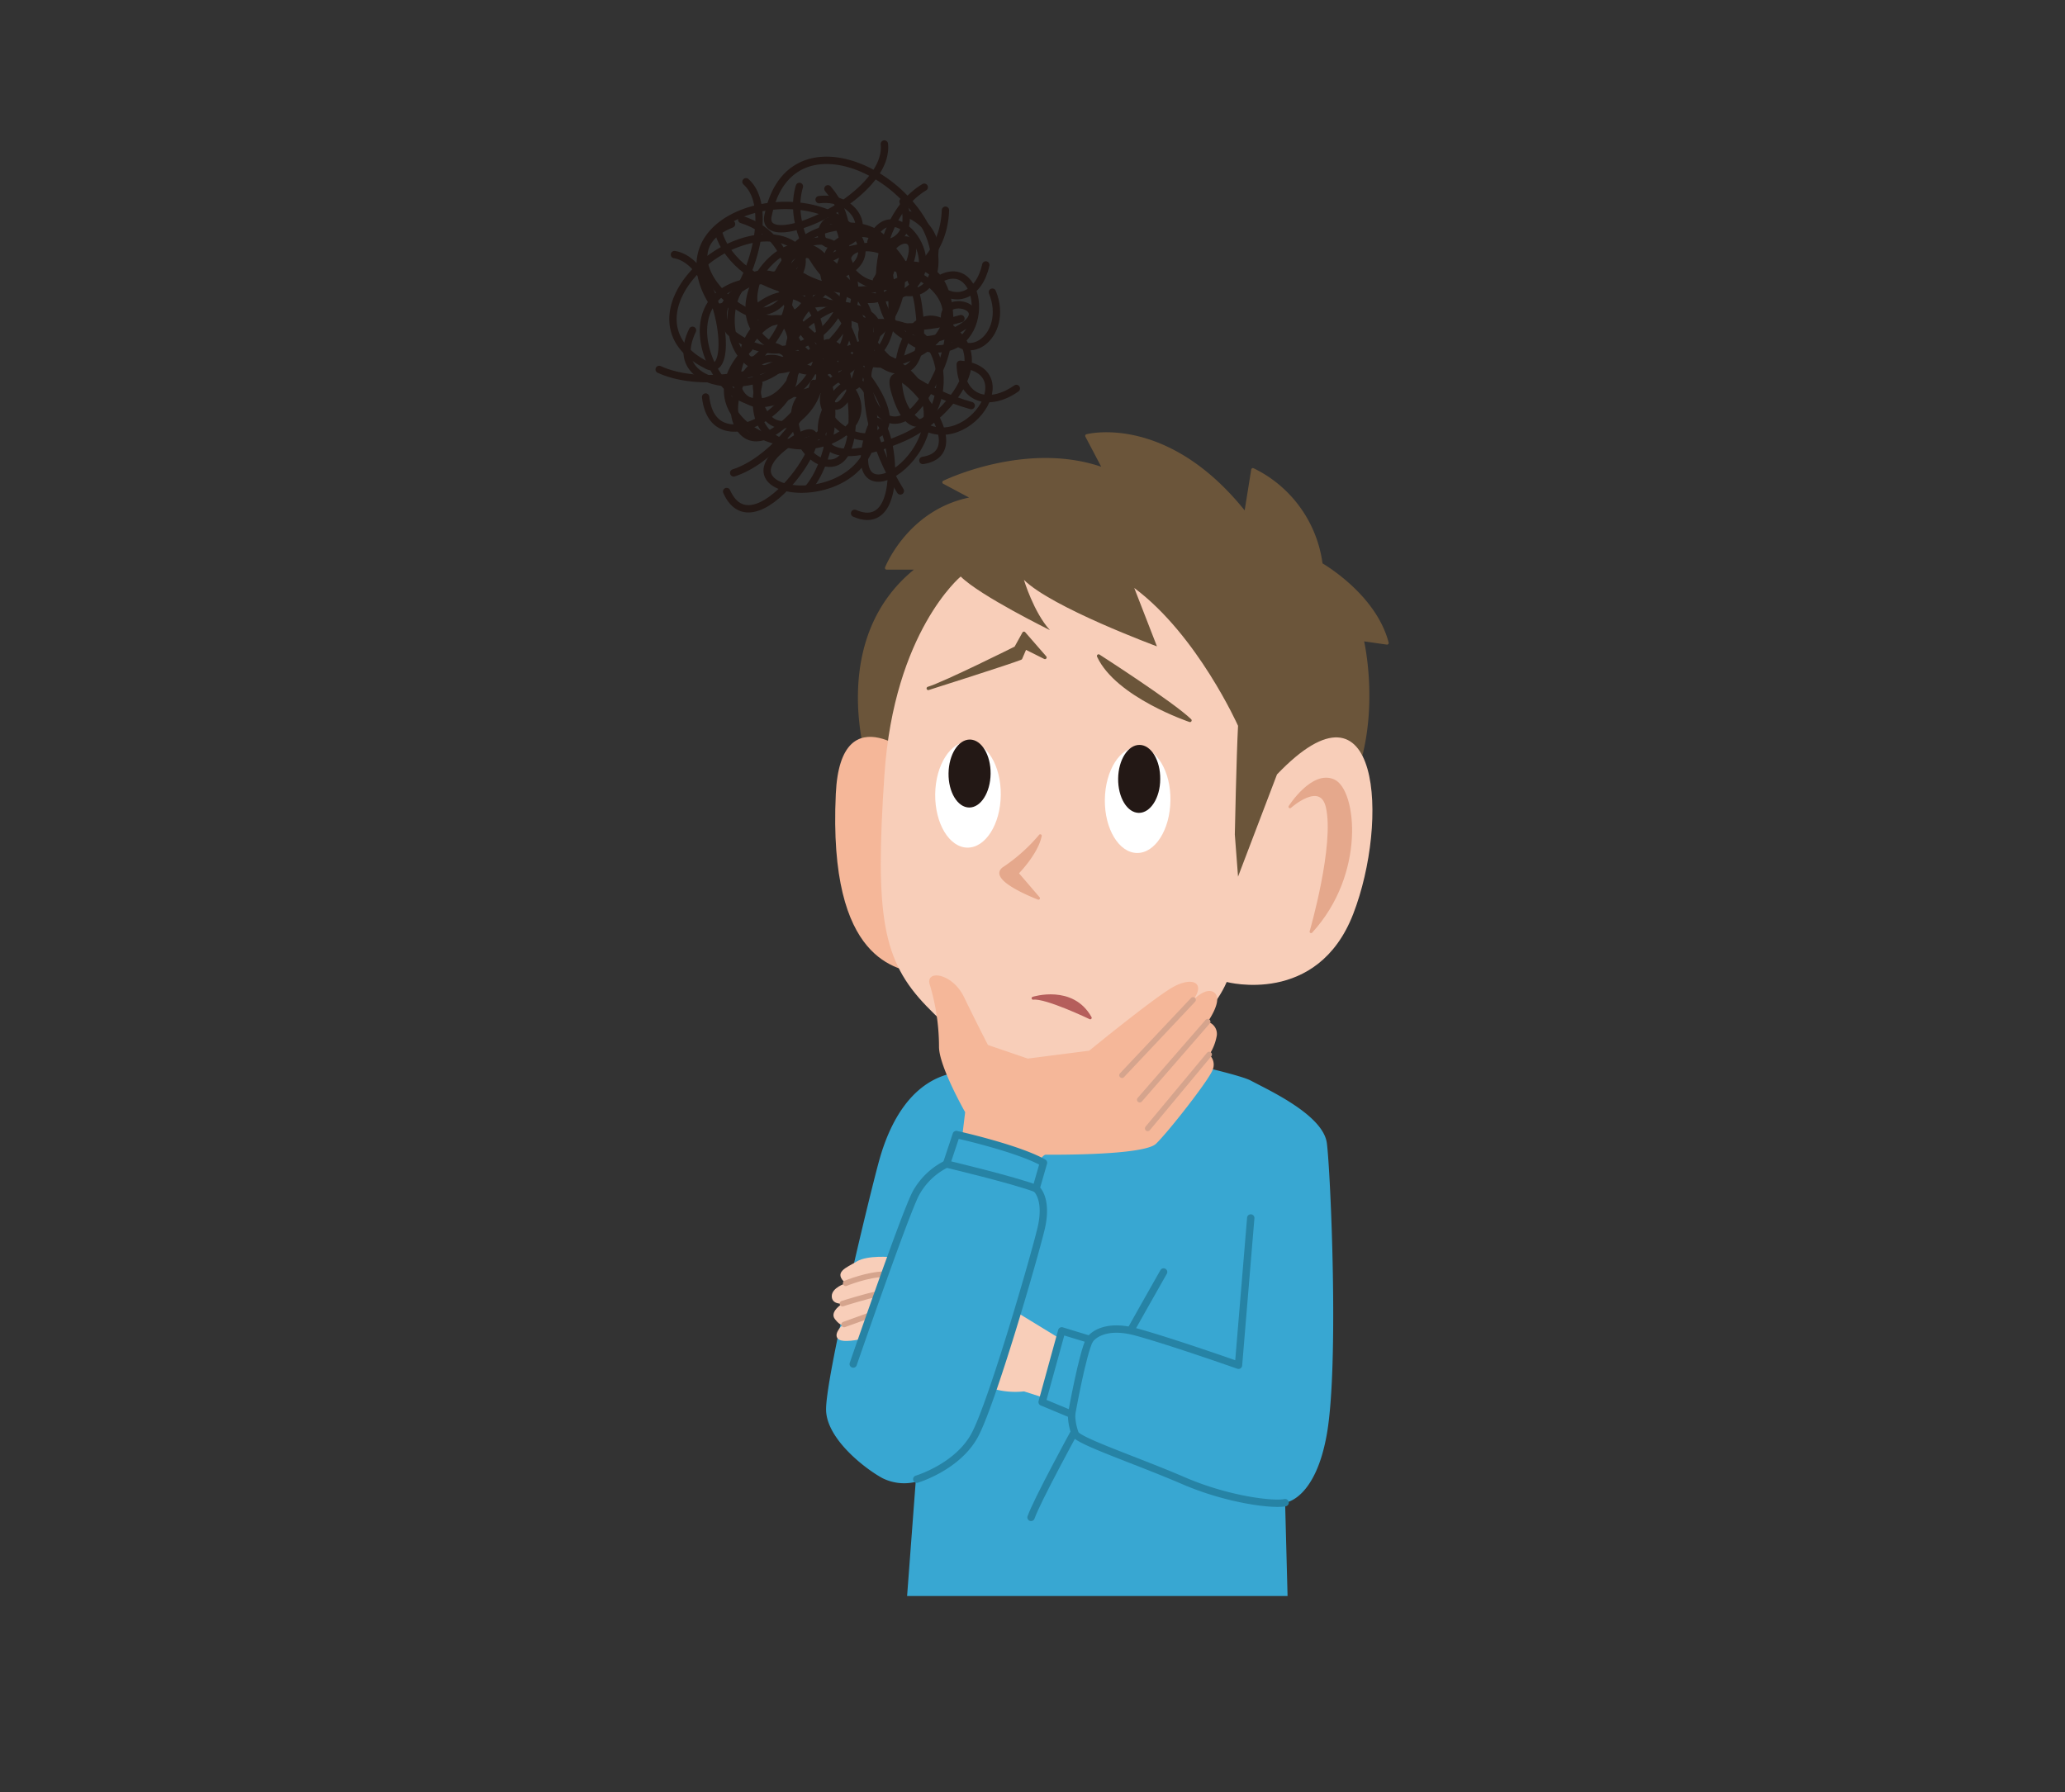 <svg id="レイヤー_1" data-name="レイヤー 1" xmlns="http://www.w3.org/2000/svg" viewBox="0 0 455 395"><rect x="0" y="0" width="455" height="395" fill="#333333" stroke="none"/><defs><style>.cls-1,.cls-12{fill:none;}.cls-11,.cls-2{fill:#38a7d2;}.cls-3{fill:#6b553a;stroke:#6b553a;stroke-width:0.74px;}.cls-10,.cls-11,.cls-12,.cls-3,.cls-6,.cls-9{stroke-linecap:round;stroke-linejoin:round;}.cls-4{fill:#f5b799;}.cls-10,.cls-5{fill:#f8ceb9;}.cls-6{fill:#e5a88c;stroke:#e5a88c;}.cls-6,.cls-9{stroke-width:0.65px;}.cls-7{fill:#fff;}.cls-8{fill:#231815;}.cls-9{fill:#b55e5b;stroke:#b55e5b;}.cls-10{stroke:#d5a48d;stroke-width:1.22px;}.cls-11{stroke:#2683a5;}.cls-11,.cls-12{stroke-width:1.62px;}.cls-12{stroke:#231815;}</style></defs><rect class="cls-1" x="-728" y="-213" width="1366" height="768"/><rect class="cls-1" x="-728" y="-213" width="1366" height="768"/><rect class="cls-1" x="-728" y="-213" width="1366" height="768"/><rect class="cls-1" x="-728" y="-213" width="1366" height="768"/><path class="cls-2" d="M237.73,229.22s-18.93,5.41-27.86,7.3S196.08,247.07,193.65,256s-11.9,48.41-11.63,54.9,8.92,13,12.44,14.88a10.71,10.71,0,0,0,7.3.81l-1.89,25.15H283.7l-.54-20.56s6.65-.6,9.2-15.14c2.7-15.41.81-57.88,0-64.09s-12.71-11.63-16.77-13.8S237.73,229.22,237.73,229.22Z"/><path class="cls-3" d="M191.44,168.06s-9.05-27.54,11-42.89h-7.08s5.11-13,19.27-15.34L208,106.29s18.49-9.05,35.41-2.76l-3.93-7.47s17.7-4.72,35,17.31l1.58-9.84a27,27,0,0,1,15,20.86s11.8,6.69,14.55,17.31l-5.51-.79S304,157,298.06,172s-11.81,24-21.25,30.69S204,207,191.44,168.06Z"/><path class="cls-4" d="M202.39,167.45s-17.16-15.37-18.23,7.5c-1.76,37.5,13.94,38.6,18.58,39.67C209,216.07,202.39,167.45,202.39,167.45Z"/><path class="cls-5" d="M211.68,127.06s-14.66,12.15-16.8,43.6-.36,41.11,9.29,51.11S221.33,235,227.4,237.14l-.71,8.22s16.8,6.43,27.88-2.5l-1.08-10s12.51-6.43,16.8-16.44c0,0,20,5.36,27.88-15s6.07-54.68-16.8-30.74l-8.58,22.52-.71-9.29s.36-17.52.71-23.95c0,0-8.93-20-22.87-30.38l5,12.87s-23.23-8.58-29.31-14.66c0,0,2.15,7.15,5.72,11.08C231.33,138.85,216,131.35,211.68,127.06Z"/><path class="cls-6" d="M284.23,177.81s5-7.86,9.65-5.72,6.79,20.37-5,33.24c0,0,5.55-19.11,3.57-27.52C291,171.73,284.23,177.81,284.23,177.81Z"/><path class="cls-3" d="M230.25,144.9l-4.64-5.33-1.78,3.22s-15.73,7.86-19.3,8.93c0,0,18.33-5.81,20.36-6.67l1-2.33Z"/><path class="cls-3" d="M242.06,144.57s16.22,10.41,20.14,14.2C262.2,158.77,246.11,153.36,242.06,144.57Z"/><path class="cls-7" d="M220.51,175.22c-.07,6.45-3.37,11.64-7.36,11.59s-7.16-5.32-7.09-11.76,3.38-11.64,7.37-11.59S220.59,168.77,220.51,175.22Z"/><path class="cls-8" d="M218.27,170.54c-.05,4.13-2.17,7.46-4.73,7.43s-4.6-3.41-4.54-7.55,2.16-7.46,4.72-7.43S218.32,166.4,218.27,170.54Z"/><path class="cls-7" d="M257.89,176.4c-.07,6.45-3.37,11.64-7.36,11.59s-7.17-5.32-7.09-11.76,3.37-11.64,7.36-11.59S258,170,257.89,176.4Z"/><path class="cls-8" d="M255.64,171.71c0,4.14-2.16,7.47-4.72,7.44s-4.6-3.4-4.55-7.55,2.17-7.46,4.73-7.43S255.69,167.58,255.64,171.71Z"/><path class="cls-6" d="M229.21,184.19a38.3,38.3,0,0,1-7.87,7.08c-3.93,2.36,7.48,6.69,7.48,6.69l-4.73-5.51S228.42,188.12,229.21,184.19Z"/><path class="cls-9" d="M227.63,220c2.76-.4,12.59,4.32,12.59,4.32C236.29,217.23,227.63,220,227.63,220Z"/><path class="cls-5" d="M230,308.05l-4.37-1.4a17.72,17.72,0,0,1-6.84-.59l5.42-16.74L233.5,295Z"/><path class="cls-5" d="M196.35,277.06s-5.18-.48-7.54.94-5.31,2.36-2.48,4.83c0,0-3.06.94-3.06,2.83s2.35,1.65,2.35,1.65-2.94,1.77-1.65,3.42,1.77,1.18,1.77,1.18-2.12,1.89-1.18,3.07,5.19.12,5.19.12Z"/><path class="cls-10" d="M186.33,282.83s4.84-2,8.61-2"/><path class="cls-10" d="M185.62,287.31s5.55-1.77,7.79-2.12"/><line class="cls-10" x1="185.98" y1="291.91" x2="191.87" y2="289.79"/><path class="cls-4" d="M212,250.58l.66-5.46S206.9,235,206.9,230.71a47.59,47.59,0,0,0-2-13.59c-1.22-3.45,4.87-2.84,7.51,2.63s5.27,10.55,5.27,10.55l8.78,3L240,231.56s14.17-11.6,18.43-14,7.3-1,4.46,2.84c0,0,3.05-3.18,4.8-1.52s-1.58,6.32-1.58,6.32a2.76,2.76,0,0,1,2,3,11.16,11.16,0,0,1-1.66,4.25,2.93,2.93,0,0,1,.75,3.32c-.75,2.16-9.73,13.64-12.48,16.3s-23.69,2.41-24.28,2.41-1.41,1.33-1.41,1.33S217.88,251.23,212,250.58Z"/><line class="cls-10" x1="262.88" y1="220.36" x2="247.22" y2="236.97"/><line class="cls-10" x1="266.1" y1="225.16" x2="251.13" y2="242.37"/><line class="cls-10" x1="266.43" y1="232.4" x2="252.88" y2="248.69"/><path class="cls-11" d="M256.39,280.33s-26.5,46.52-29.21,54.09"/><path class="cls-11" d="M283.16,331.17c-2.43.55-12.44-.54-22.44-4.86s-23-8.66-23.8-10.28a12,12,0,0,1-.81-4.33l-6.49-2.7,4.32-15.69,6.22,1.9s2.44-3.79,10.28-1.63,22.45,7.31,22.45,7.31l2.7-32.46"/><path class="cls-11" d="M188,300.62s11.36-33,13.79-37.6a15.59,15.59,0,0,1,6.76-6.49l2.16-6.49s13.53,3,19.21,6.22l-1.63,5.68s2.71,2.17,1.08,8.93-10.81,38.4-14.6,45.43S202,326,202,326"/><path class="cls-12" d="M160.11,108.33c6.59,14.8,27.51-18.81,15.77-12-22.79,13.49,18.78,18.68,16.59-4.69-2.26-24.15-28.33,20,6.54,4.83,8.42-3.67,18.64-14.88,12.42-22.21-11-12.92-17.4,9.79-11,17.15,10.49,12.06,26.48-9.8,11.15-11.13.12,7.78,6.32,9.57,12.36,5.33"/><path class="cls-12" d="M168.23,61.81c-28.39,1.12-3.92,42.73,7.1,20.06-8.19-9.34-17.13,6.63-12,12.94,8.38,10.3,31.44-31.61,13-15.11-14,20.42,38.23-9.87,6.69-12.8-13.8-1.28-9.17,14.62,3.71,13.65,12.31-.91,10.6-15.64,7.91-26.27-18.13-1.07.25,15.36,1.66,4.87,1.81-13.49-21.06-11.21-23.74-.17-2.9,12,15.23,23.92,25.3,20.71,16.38-5.22,12.84-19-3-21.09a31.93,31.93,0,0,1-1.73,3.15c11.24,7.48,15.52-1.79,11.19-11-6.92-14.77-30.62-24-35-3.61-2.73,9.43,26.79-3.31,25.54-15.4"/><path class="cls-12" d="M161.19,49.38c-18.55,7.35,10.28,30.88,16.91,16.29,4.87-10.75-25.49-3.62-17.36,7.41,17.39,14.59,37.2-14.9,16.09-17.17-2.63-.25-4.54,2.31-2.19,3.78,13.7,9.13,33.08,3.19,33.68-13.36"/><path class="cls-12" d="M218.66,64.39c4,9.79-6.44,17.19-10.15,7.42-3.11-8.21,13.42-4.11,1.22,1.51-19.94,9.18-20.24-23.67-6.08-32.06"/><path class="cls-12" d="M145.24,81.42c7.9,3.64,21.35,2.23,28.8-2.84"/><path class="cls-12" d="M198.38,108.2c-5.86-9.53-8.81-20.2-6.49-31.24"/><path class="cls-12" d="M188.3,113.13c13.58,5.89,6.88-29.66,3.2-17.81-7,23.16,24.19,1,8.26-13.42-16.45-14.85-6.67,31,7.4-.79,3.39-7.67,3.34-21.54-5.38-22.62-15.38-1.91-5.66,17.34,3.2,18.34,14.51,1.64,11.76-23,.62-14.38,4.89,5.16,10.17,2.53,11.61-4.06"/><path class="cls-12" d="M165,76.81c-18.41,18.3,23.77,31.18,17.18,9.11-11.29-1.22-7.43,15-.08,16.12,12,1.75,1.62-40.7-.61-18.19,3.21,22.39,19.62-30.27-3.41-12.74C168,78.78,181,86.62,189,78c7.71-8.22-2.54-17.07-10.93-22.56-12.86,10.48,9.66,10.17,4.13,2.25-7.11-10.21-21.1,5.47-16.08,14.56,5.44,9.84,25,6.68,29.83-1.71,7.8-13.64-3.12-20.74-15-12.37a30.86,30.86,0,0,1,.78,3.19c12.19-1.92,9.34-10.79.72-14.33-13.78-5.65-35.45,2.76-25.75,19.18,4,8,16-18.79,7.67-26.15"/><path class="cls-12" d="M152.59,72.79c-7.94,16.42,26,14.43,21.44.52-3.36-10.25-19.39,13.32-7.1,15.71,20.73-.93,15.82-33,.22-21.5-1.93,1.46-1.64,4.36.86,3.9,14.86-2.33,24.23-18.3,14.41-29.81"/><path class="cls-12" d="M200.54,47.37c8.72,4.14,6.3,15.55-2.25,11.26-7.16-3.59,6.49-11.05,1.76.27-7.74,18.51-28.26-3.42-23.91-17.82"/><path class="cls-12" d="M161.66,104.22c7.56-2.43,15.75-11.7,17.63-19.72"/><path class="cls-12" d="M214,89.39c-9.84-2.79-18.41-8.15-23.67-17"/><path class="cls-12" d="M203.34,101.48c13.54-2.09-9.24-26.62-6.28-15.53,5.95,21.59,19.41-11.18-.15-14.58-20.21-3.51,10.07,27.57,5.4-4.27-1.13-7.68-8-18.5-15.36-15-13,6.09,4.12,16.36,11.54,12.78,12.18-5.88-2.11-23.78-6.6-11.57,6.37,1.63,9.21-3,7.09-8.9"/><path class="cls-12" d="M167.19,84.53c-5.39,23.4,34,12.68,17.94-1.35-9.44,4.61,1.61,15.45,7.89,12.67,10.26-4.55-18.81-32.67-9.45-13.94,13.56,15.94.44-33.39-8.95-8.3-4.11,11,9.88,10.73,12,0,2-10.25-10.41-12.12-19.68-12.28-4.9,14.55,12.58,3.2,4.34-.28-10.6-4.47-13.83,14.7-5.41,19.34,9.11,5,22.9-7.12,22.51-16-.62-14.52-12.66-14.7-17.86-2.27a27.34,27.34,0,0,1,2.19,2.11c8.6-7.52,2-13.06-6.5-11.58-13.58,2.37-26.41,19.65-10.7,27.72,7.08,4.31,3.24-22.6-6.9-24.26"/><path class="cls-12" d="M155.48,87.5c1.88,16.77,27.48-1.53,17-10.17-7.68-6.37-8.61,20,2.19,15.81,15.78-11-3.89-33.66-10.43-16.94-.79,2.09.87,4.22,2.6,2.63,10.49-9.16,9.94-26.29-3.42-30.45"/><path class="cls-12" d="M180.48,44c8.87-1.06,12.61,9.07,3.8,9.93-7.38.72-.36-11.86,1.51-.66,3.06,18.31-23.81,11.26-27.5-2.16"/><path class="cls-12" d="M178.08,107.64c4.72-5.64,6.56-16.93,4.08-24.13"/><path class="cls-12" d="M211.73,70.22c-9.08,2.67-18.44,2.71-26.93-1.64"/><path class="cls-11" d="M208.52,256.53s15,3.57,19.74,5.41"/><path class="cls-11" d="M236.11,311.7s2.38-13.42,4-16.49"/></svg>